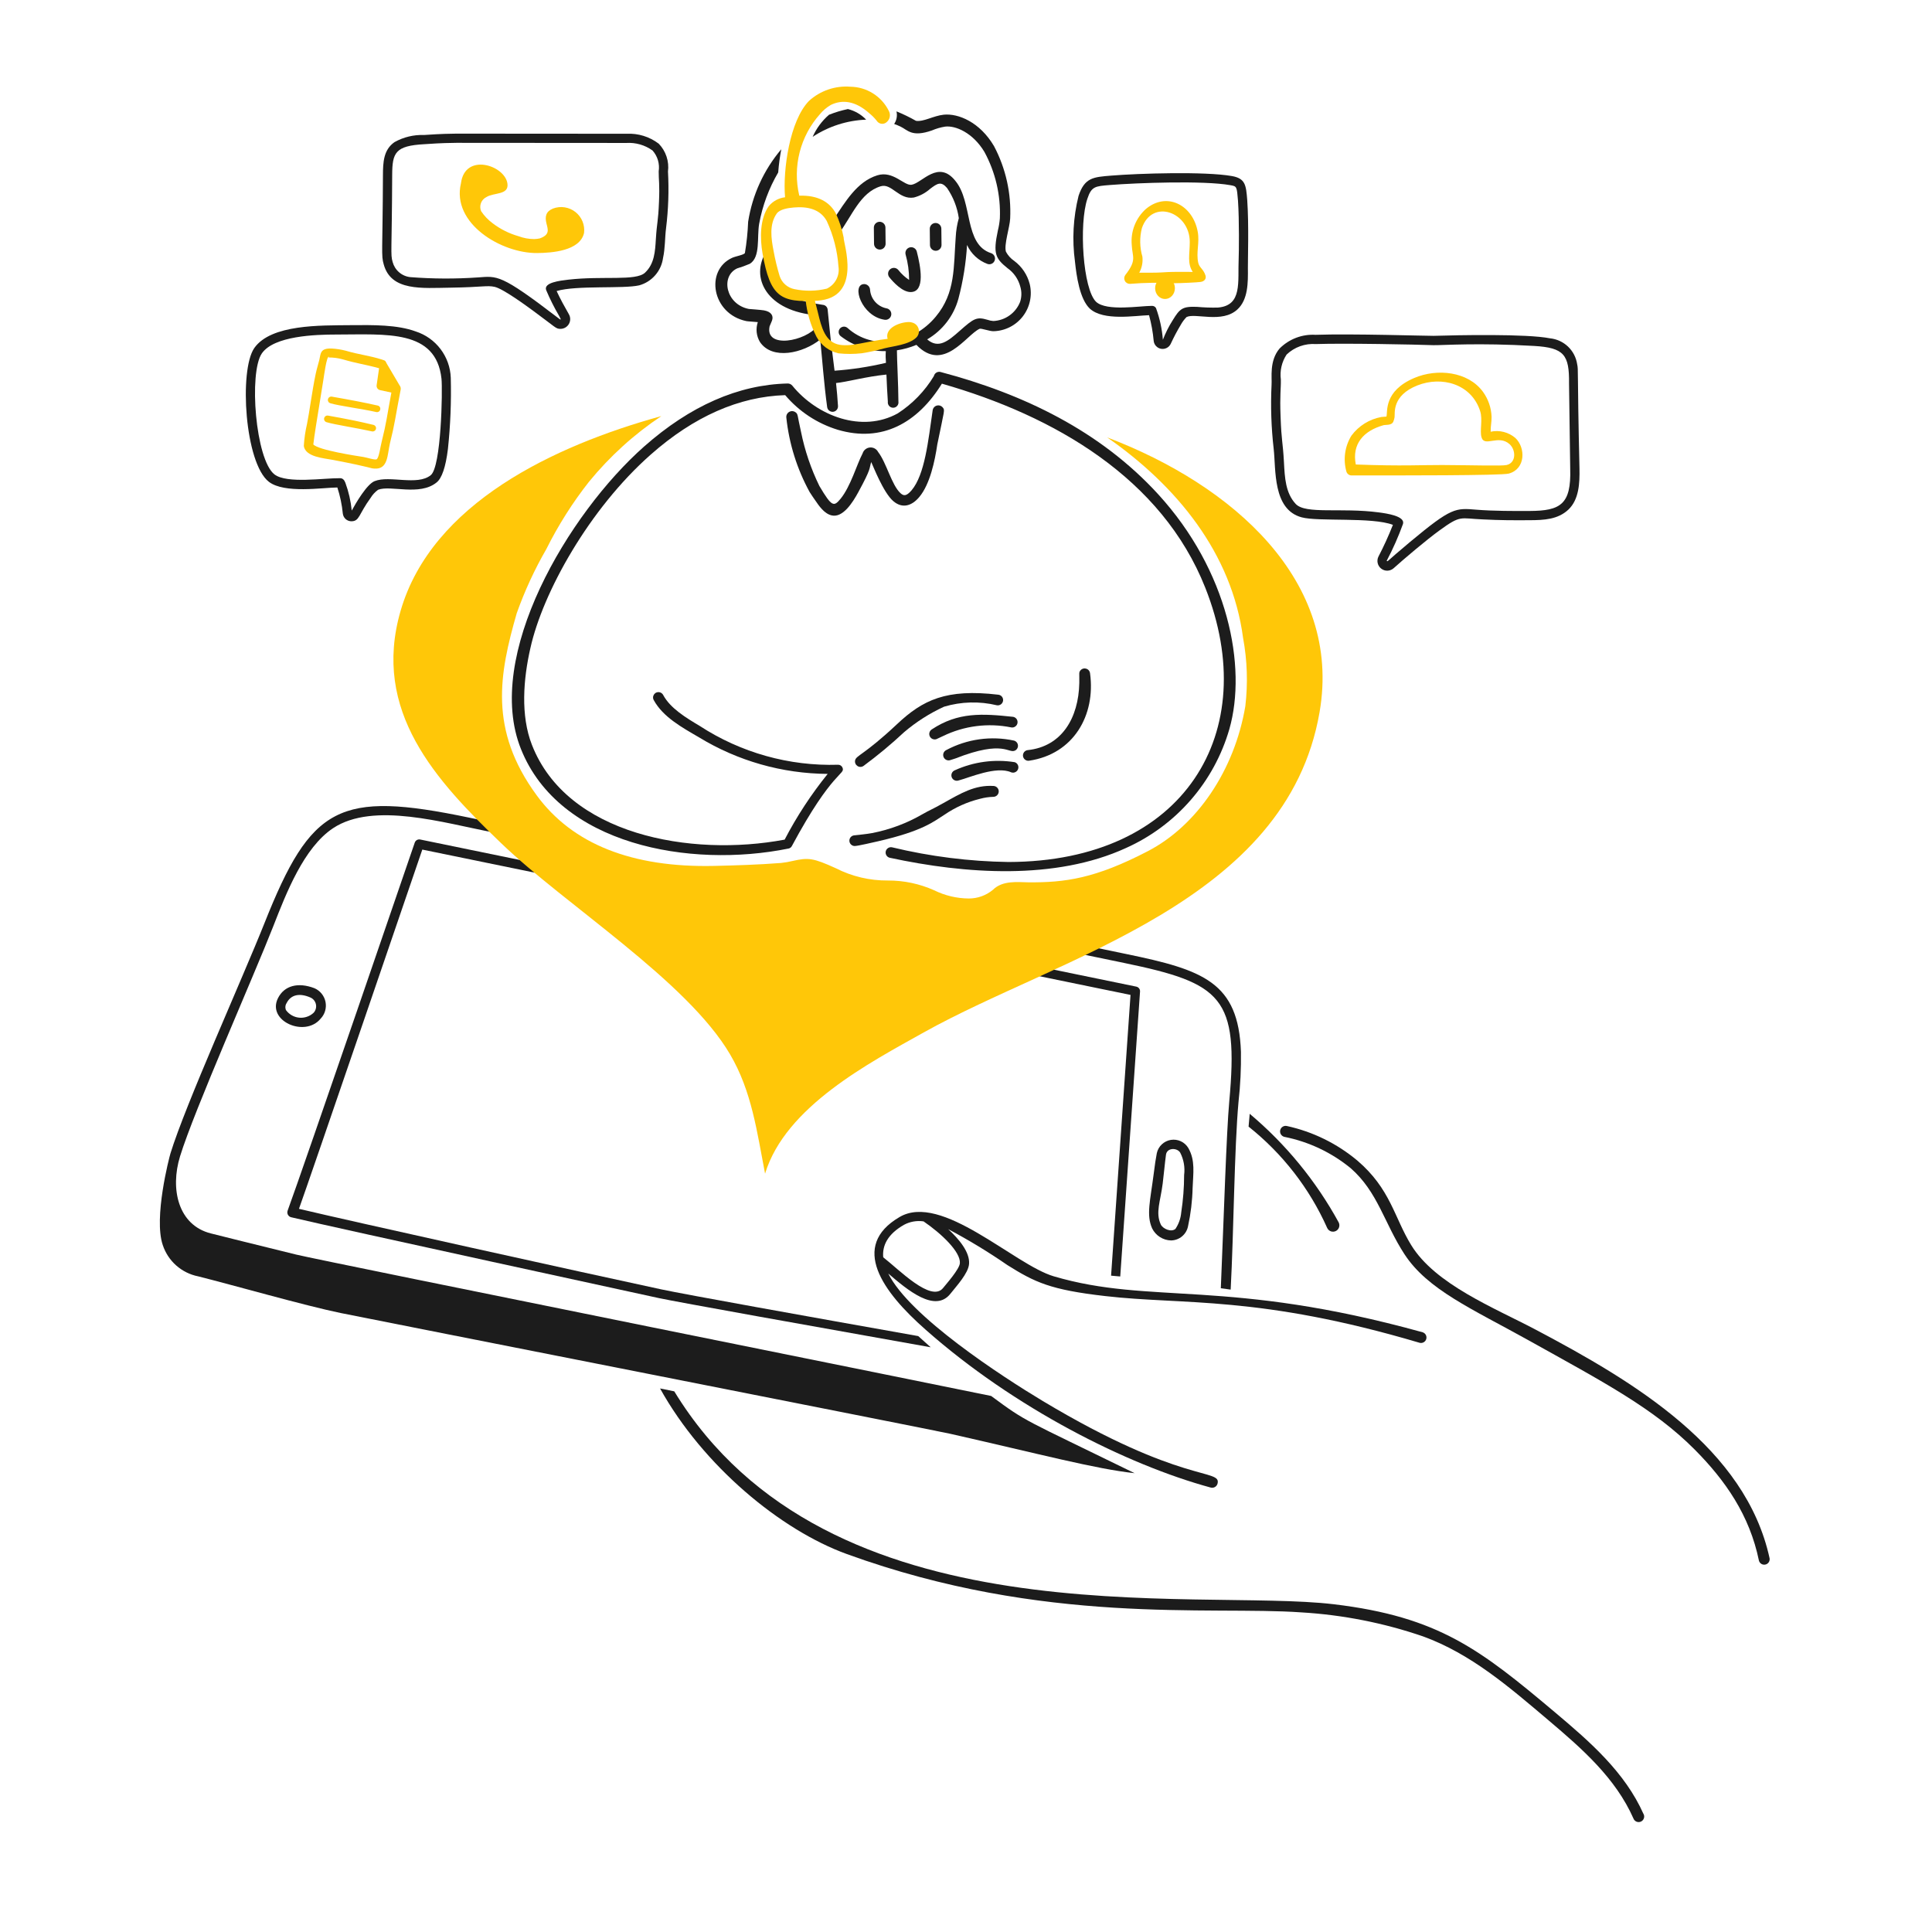 <svg width="160" height="160" viewBox="0 0 160 160" fill="none" xmlns="http://www.w3.org/2000/svg">
<path fill-rule="evenodd" clip-rule="evenodd" d="M106.358 94.148C108.376 94.548 110.263 95.439 111.855 96.742C114.113 98.719 114.631 101.286 116.308 103.862C118.231 106.816 121.912 108.394 126.59 110.999C132.779 114.449 136.955 116.632 140.352 120.051C142.882 122.599 144.89 125.474 145.666 129.24C145.695 129.353 145.766 129.451 145.866 129.513C145.965 129.574 146.084 129.595 146.198 129.57C146.313 129.546 146.414 129.478 146.479 129.381C146.544 129.284 146.569 129.165 146.55 129.05C144.563 119.939 135.388 114.448 127.141 110.097C123.733 108.298 118.866 106.369 116.868 103.113C115.461 100.825 115.164 98.463 112.404 96.109C110.72 94.701 108.721 93.72 106.577 93.252C106.518 93.238 106.457 93.236 106.398 93.245C106.338 93.255 106.28 93.275 106.229 93.308C106.178 93.339 106.132 93.38 106.097 93.43C106.062 93.479 106.037 93.535 106.023 93.593C106.008 93.652 106.006 93.713 106.016 93.773C106.025 93.833 106.047 93.889 106.078 93.941C106.11 93.993 106.152 94.037 106.201 94.073C106.25 94.108 106.299 94.134 106.358 94.148Z" fill="#1C1C1C"/>
<path fill-rule="evenodd" clip-rule="evenodd" d="M136.11 150.232C134.569 146.768 131.688 144.258 128.8 141.827C122.619 136.625 119.15 133.894 110.458 132.857C98.947 131.486 68.591 136.106 55.839 115.224L54.662 114.986C58.231 121.403 64.656 126.716 70.133 128.701C86.519 134.652 100.162 132.987 107.777 133.531C111.208 133.734 114.596 134.403 117.848 135.518C121.835 136.967 125.012 139.734 128.249 142.474C131.044 144.84 133.797 147.259 135.273 150.596C135.294 150.655 135.328 150.709 135.371 150.754C135.415 150.8 135.467 150.836 135.525 150.861C135.583 150.885 135.645 150.898 135.708 150.897C135.771 150.896 135.833 150.883 135.89 150.858C135.948 150.832 135.999 150.795 136.042 150.749C136.084 150.703 136.117 150.649 136.138 150.589C136.159 150.53 136.167 150.467 136.163 150.404C136.158 150.341 136.141 150.28 136.112 150.225L136.11 150.232Z" fill="#1C1C1C"/>
<path d="M110.863 101.231C108.986 97.803 106.488 94.754 103.496 92.241C103.462 92.592 103.431 92.946 103.402 93.303C106.214 95.536 108.447 98.414 109.912 101.693C109.941 101.757 109.983 101.815 110.035 101.862C110.086 101.91 110.147 101.947 110.213 101.972C110.279 101.996 110.35 102.006 110.42 102.002C110.491 101.999 110.56 101.981 110.624 101.95C110.687 101.92 110.744 101.877 110.79 101.824C110.837 101.771 110.872 101.709 110.894 101.642C110.917 101.575 110.926 101.504 110.92 101.434C110.915 101.364 110.895 101.294 110.863 101.231Z" fill="#1C1C1C"/>
<path d="M117.818 110.334C101.642 105.852 95.331 108.077 87.262 105.697C83.995 104.735 77.969 98.728 74.488 100.795C70.377 103.207 73.069 106.967 76.667 110.128C83.988 116.604 93.314 121.303 100.268 123.194C100.326 123.209 100.388 123.213 100.447 123.205C100.507 123.197 100.565 123.177 100.618 123.147C100.67 123.116 100.716 123.076 100.752 123.028C100.789 122.98 100.816 122.925 100.831 122.867C101.165 121.604 97.918 122.954 86.361 116.028C82.957 113.983 75.315 109.009 73.563 105.468C75.124 106.806 77.442 108.775 78.721 107.128C79.195 106.523 80.199 105.451 80.254 104.67C80.327 103.704 79.431 102.625 78.525 101.792C80.217 102.689 81.854 103.683 83.431 104.771C85.71 106.2 86.996 106.818 91.541 107.336C98.01 108.086 104.237 107.254 117.568 111.205C117.682 111.234 117.803 111.218 117.906 111.159C118.009 111.1 118.084 111.004 118.117 110.891C118.149 110.777 118.136 110.655 118.08 110.551C118.024 110.448 117.931 110.37 117.818 110.334ZM79.493 104.61C79.455 105.116 78.367 106.331 78.113 106.654C77.129 107.919 74.421 105.108 73.144 104.124C73.056 103.148 73.513 102.208 74.859 101.436C75.356 101.168 75.925 101.068 76.484 101.149C77.999 102.184 79.563 103.69 79.493 104.61Z" fill="#1C1C1C"/>
<path d="M98.409 95.069C98.262 94.826 98.046 94.632 97.788 94.513C97.529 94.395 97.242 94.356 96.961 94.402C96.681 94.448 96.421 94.577 96.214 94.773C96.007 94.967 95.864 95.22 95.803 95.498C95.696 96.066 95.66 96.322 95.547 97.196C95.257 99.455 94.92 100.607 95.412 101.724C95.557 102.019 95.78 102.269 96.057 102.446C96.334 102.623 96.654 102.721 96.983 102.728C97.317 102.723 97.64 102.602 97.896 102.387C98.152 102.172 98.326 101.875 98.389 101.546C98.614 100.51 98.741 99.455 98.767 98.396C98.811 97.166 99.007 96.111 98.409 95.069ZM97.742 95.462C98.033 96.031 98.145 96.675 98.064 97.309C98.062 98.346 97.982 99.381 97.825 100.405C97.784 100.894 97.618 101.364 97.345 101.772C96.996 102.069 96.307 101.772 96.13 101.404C95.678 100.412 96.099 99.515 96.29 98.014C96.388 97.247 96.46 96.36 96.563 95.618C96.654 95.026 97.496 95.042 97.742 95.462Z" fill="#1C1C1C"/>
<path d="M26.043 81.84C24.677 81.318 23.544 81.628 23.025 82.655C22.067 84.548 25.248 85.951 26.551 84.364C26.726 84.182 26.855 83.96 26.925 83.716C26.996 83.474 27.007 83.217 26.957 82.969C26.907 82.721 26.797 82.489 26.638 82.292C26.479 82.096 26.275 81.94 26.043 81.84ZM25.978 83.868C25.818 84.019 25.628 84.134 25.42 84.204C25.212 84.275 24.991 84.301 24.773 84.279C24.555 84.257 24.343 84.189 24.154 84.078C23.964 83.967 23.8 83.818 23.673 83.638C23.637 83.539 23.625 83.431 23.64 83.326C23.654 83.221 23.694 83.121 23.755 83.034C24.112 82.366 24.828 82.215 25.738 82.623C25.848 82.677 25.944 82.756 26.018 82.853C26.092 82.951 26.143 83.064 26.166 83.184C26.19 83.305 26.185 83.429 26.152 83.547C26.119 83.666 26.06 83.777 25.978 83.868Z" fill="#1C1C1C"/>
<path fill-rule="evenodd" clip-rule="evenodd" d="M93.268 79.007L90.266 78.384C89.889 78.567 89.511 78.748 89.133 78.927L93.113 79.751C101.215 81.43 102.592 82.592 101.803 91.207C101.567 93.786 101.35 100.847 101.103 106.688L101.919 106.799C102.175 102.005 102.218 95.112 102.569 91.244C102.723 89.873 102.789 88.495 102.77 87.116C102.566 81.337 99.651 80.325 93.268 79.007Z" fill="#1C1C1C"/>
<path fill-rule="evenodd" clip-rule="evenodd" d="M24.538 103.901C22 103.284 17.464 102.147 17.464 102.147C14.757 101.467 14.076 98.477 14.91 95.765C16.077 91.963 21.043 80.772 22.625 76.725C23.698 73.98 25.155 70.199 27.585 68.586C30.94 66.366 36.773 68.166 40.822 68.931L41.445 69.059C41.092 68.72 40.741 68.377 40.391 68.031L38.88 67.718C28.044 65.455 25.773 66.721 21.903 76.448C20.087 81.014 15.356 91.481 14.116 95.522C14.012 95.86 12.713 100.852 13.478 103.105C13.693 103.759 14.077 104.344 14.592 104.8C15.107 105.256 15.735 105.567 16.409 105.701C19.169 106.391 25.25 108.129 28.216 108.739C31.313 109.369 77.014 118.365 78.692 118.739C86.146 120.425 90.718 121.652 93.965 122.003C84.541 117.392 85.12 117.847 82.081 115.608C81.208 115.408 26.891 104.47 24.538 103.901Z" fill="#1C1C1C"/>
<path d="M94.106 81.709L86.508 80.147C86.111 80.33 85.715 80.511 85.32 80.69L93.625 82.395L92.015 105.645L92.774 105.713L94.413 82.11C94.418 82.018 94.39 81.927 94.333 81.853C94.277 81.78 94.197 81.729 94.106 81.709Z" fill="#1C1C1C"/>
<path d="M54.763 106.78C48.285 105.39 29.065 101.138 24.759 100.11C25.545 97.952 34.633 71.36 34.974 70.359L45.364 72.492C44.927 72.134 44.501 71.781 44.086 71.433L34.796 69.524C34.702 69.506 34.606 69.521 34.523 69.569C34.441 69.616 34.379 69.692 34.348 69.782C34.337 69.814 25.099 96.789 23.82 100.261C23.8 100.317 23.792 100.375 23.796 100.433C23.8 100.492 23.817 100.549 23.844 100.6C23.872 100.652 23.91 100.697 23.956 100.733C24.003 100.769 24.056 100.794 24.113 100.808C27.936 101.723 54.608 107.512 54.608 107.512C56.151 107.84 67.358 109.848 77.076 111.576C76.723 111.265 76.378 110.955 76.045 110.649C66.903 109.027 56.762 107.207 54.763 106.78Z" fill="#1C1C1C"/>
<path fill-rule="evenodd" clip-rule="evenodd" d="M91.692 36.223C97.442 40.237 102.014 45.794 102.946 52.828C103.292 54.694 103.355 56.603 103.132 58.489C102.238 63.769 99.145 68.366 95.062 70.488C90.703 72.758 88.206 73.094 85.163 73.07C84.296 73.061 83.035 72.887 82.225 73.693C81.666 74.157 80.962 74.411 80.236 74.409C79.238 74.403 78.254 74.17 77.36 73.728C76.157 73.19 74.853 72.914 73.535 72.92C72.035 72.933 70.553 72.585 69.216 71.902C67.342 71.048 66.941 71.011 65.659 71.297C65.337 71.376 65.01 71.433 64.68 71.467C62.799 71.613 60.909 71.67 59.147 71.711C52.333 71.864 47.394 69.897 44.44 65.856C40.468 60.434 41.345 55.822 42.794 50.784C43.449 48.942 44.27 47.163 45.247 45.47C46.23 43.499 47.411 41.633 48.774 39.902C50.491 37.801 52.511 35.966 54.768 34.459C45.861 36.917 35.768 41.693 33.182 50.564C30.745 58.929 36.147 64.676 41.485 69.812C46.809 74.938 56.879 81.218 60.461 87.316C62.266 90.388 62.685 93.722 63.36 97.198C65.047 91.636 72.024 88.006 76.491 85.506C87.825 79.166 106.558 74.747 109.281 58.979C111.163 48.087 102.069 40.167 91.692 36.223Z" fill="#FFC708"/>
<path fill-rule="evenodd" clip-rule="evenodd" d="M114.82 34.499C114.683 34.507 114.452 34.522 114.406 34.532C113.41 34.712 112.521 35.265 111.919 36.078C111.647 36.519 111.47 37.011 111.399 37.524C111.328 38.037 111.363 38.559 111.504 39.057C111.532 39.148 111.588 39.227 111.664 39.284C111.739 39.34 111.831 39.372 111.926 39.374C115.866 39.374 124.333 39.388 124.948 39.221C126.359 38.837 126.35 37.067 125.494 36.269C125.216 36.032 124.887 35.861 124.532 35.772C124.178 35.682 123.808 35.675 123.45 35.752C123.45 35.204 123.531 34.992 123.526 34.515C123.499 33.771 123.251 33.052 122.814 32.449C121.583 30.762 119.024 30.49 117.119 31.304C114.576 32.39 114.934 34.099 114.82 34.499ZM112.282 38.468C111.946 36.781 112.916 35.674 114.582 35.212C114.749 35.166 115.246 35.245 115.384 34.929C115.436 34.808 115.472 34.682 115.492 34.552C115.541 34.234 115.24 32.77 117.377 31.921C119.393 31.12 121.85 31.788 122.578 34.039C122.808 34.747 122.533 35.65 122.691 36.208C122.933 37.069 124.094 35.95 125.019 36.786C125.532 37.246 125.599 38.315 124.769 38.511C124.373 38.603 122.014 38.523 119.434 38.511C117.683 38.504 116.176 38.614 112.282 38.468Z" fill="#FFC708"/>
<path d="M130.805 38.802C130.611 30.393 130.728 30.712 130.612 30.15C130.526 29.595 130.259 29.085 129.852 28.699C129.445 28.314 128.921 28.074 128.363 28.018C126.435 27.635 120.743 27.751 118.717 27.813C118.247 27.823 111.933 27.622 108.947 27.728C108.397 27.695 107.847 27.78 107.333 27.977C106.818 28.174 106.351 28.478 105.964 28.869C105.103 29.889 105.351 31.277 105.305 31.876C105.22 33.641 105.279 35.41 105.48 37.166C105.676 38.865 105.38 42.199 107.801 42.844C109.166 43.215 113.644 42.804 115.355 43.466C115.002 44.362 114.602 45.24 114.157 46.095C114.074 46.263 114.052 46.454 114.094 46.636C114.136 46.819 114.241 46.981 114.39 47.095C114.538 47.209 114.722 47.267 114.909 47.261C115.096 47.254 115.275 47.182 115.415 47.058C116.276 46.282 118.152 44.695 119.201 43.935C121.005 42.621 120.895 42.938 122.805 43.015C124.195 43.086 125.323 43.092 126.702 43.081C127.865 43.074 129.014 43.023 129.884 42.207C130.768 41.37 130.829 40.011 130.805 38.802ZM126.7 42.316C125.451 42.324 123.633 42.322 122.281 42.212C120.533 42.066 120.219 42.011 116.795 44.864C114.662 46.642 114.963 46.52 114.839 46.444C115.36 45.458 115.811 44.437 116.19 43.388C116.382 42.742 114.847 42.52 114.179 42.434C111.054 42.018 108.132 42.615 107.303 41.732C106.46 40.824 106.399 39.557 106.333 38.301C106.236 36.528 106.123 36.567 106.052 34.503C105.979 32.681 106.09 32.222 106.074 31.428C105.98 30.705 106.15 29.972 106.551 29.363C106.871 29.057 107.253 28.822 107.67 28.672C108.087 28.523 108.531 28.462 108.973 28.494C111.293 28.412 117.278 28.531 118.718 28.586C119.554 28.596 122.42 28.379 127.058 28.65C129.541 28.797 129.965 29.388 129.941 31.747C129.941 31.9 130.038 38.821 130.038 38.821C130.132 41.787 129.21 42.301 126.7 42.316Z" fill="#1C1C1C"/>
<path fill-rule="evenodd" clip-rule="evenodd" d="M38.173 15.188C37.378 18.516 41.537 20.988 44.488 20.956C45.678 20.943 48.019 20.795 48.368 19.297C48.409 18.97 48.365 18.638 48.24 18.334C48.115 18.029 47.914 17.762 47.655 17.558C47.397 17.354 47.09 17.221 46.765 17.17C46.44 17.12 46.107 17.154 45.799 17.27C45.211 17.509 45.109 17.926 45.258 18.515C45.387 19.029 45.545 19.435 44.712 19.741C44.558 19.776 44.401 19.796 44.243 19.799C43.798 19.798 43.356 19.718 42.94 19.561C42.167 19.341 41.442 18.979 40.802 18.492C40.428 18.216 40.104 17.877 39.845 17.49C39.753 17.274 39.749 17.031 39.833 16.811C39.916 16.592 40.082 16.414 40.294 16.314C40.907 15.93 42.179 16.171 42.02 15.179C41.777 13.667 38.493 12.628 38.173 15.188Z" fill="#FFC708"/>
<path d="M55.319 14.204C55.373 13.787 55.332 13.363 55.199 12.963C55.066 12.564 54.845 12.2 54.552 11.898C53.791 11.32 52.85 11.03 51.896 11.077C51.813 11.077 37.875 11.067 37.789 11.067C36.239 11.086 35.755 11.148 35.114 11.18C34.263 11.149 33.42 11.352 32.676 11.767C31.756 12.401 31.719 13.453 31.714 14.495C31.687 20.947 31.553 21.116 31.78 21.901C32.394 24.129 34.944 23.855 37.327 23.823C39.998 23.783 40.323 23.616 40.967 23.757C41.672 23.915 43.591 25.326 44.171 25.751C46.064 27.138 46.016 27.235 46.417 27.235C46.559 27.234 46.697 27.197 46.819 27.126C46.941 27.055 47.042 26.953 47.113 26.831C47.183 26.709 47.221 26.57 47.221 26.429C47.221 26.288 47.184 26.149 47.114 26.027C46.774 25.431 46.405 24.773 46.098 24.102C47.771 23.61 51.618 23.936 52.94 23.63C53.453 23.486 53.913 23.196 54.262 22.794C54.612 22.393 54.837 21.898 54.909 21.37C55.091 20.545 55.058 19.693 55.16 18.901C55.352 17.343 55.405 15.771 55.319 14.204ZM54.575 16.713C54.51 18.389 54.404 18.365 54.316 19.803C54.253 20.823 54.198 21.848 53.42 22.58C52.658 23.296 49.943 22.829 47.057 23.162C46.394 23.239 45.001 23.398 45.231 24.024C45.539 24.754 45.894 25.464 46.295 26.148C46.543 26.586 46.435 26.497 46.18 26.301C41.436 22.667 41.197 22.86 39.563 22.976C37.705 23.104 35.84 23.096 33.983 22.951C33.639 22.915 33.315 22.776 33.053 22.551C32.791 22.326 32.604 22.027 32.515 21.693C32.327 21.04 32.452 20.918 32.479 14.487C32.486 12.647 32.73 12.069 35.154 11.941C35.817 11.906 36.269 11.847 37.798 11.829C37.883 11.829 51.789 11.836 51.874 11.839C52.646 11.791 53.411 12.011 54.04 12.463C54.247 12.695 54.4 12.97 54.488 13.268C54.576 13.566 54.597 13.88 54.55 14.188C54.545 14.887 54.64 15.273 54.575 16.713Z" fill="#1C1C1C"/>
<path d="M37.331 31.28C37.299 30.422 37.003 29.595 36.485 28.91C35.967 28.225 35.251 27.716 34.434 27.451C32.901 26.887 30.908 26.91 28.982 26.929C26.568 26.956 22.444 26.844 21.058 28.825C19.79 30.654 20.272 38.365 22.27 39.903C23.558 40.89 26.711 40.38 27.938 40.371C28.168 41.077 28.32 41.806 28.392 42.544C28.415 42.716 28.498 42.874 28.628 42.99C28.758 43.105 28.926 43.169 29.099 43.17C29.782 43.17 29.699 42.589 30.696 41.228C30.854 40.968 31.063 40.741 31.309 40.562C32.332 40.154 34.742 41.098 36.149 39.96C36.593 39.615 36.911 38.68 37.095 37.183C37.303 35.223 37.381 33.251 37.331 31.28ZM35.669 39.355C34.558 40.252 32.272 39.349 31.024 39.845C30.379 40.098 29.461 41.675 29.13 42.284C29.052 41.496 28.874 40.721 28.601 39.977C28.517 39.762 28.396 39.604 28.165 39.602C26.851 39.583 23.758 40.075 22.733 39.291C21.153 38.074 20.591 30.846 21.688 29.262C22.701 27.813 26.103 27.705 27.874 27.704C31.984 27.704 36.113 27.261 36.562 31.36C36.66 32.293 36.547 38.676 35.669 39.355Z" fill="#1C1C1C"/>
<path d="M33.091 31.913L32.026 30.109C31.899 29.879 31.971 29.886 31.616 29.772C30.567 29.439 29.746 29.373 28.631 29.044C28.252 28.946 27.864 28.885 27.472 28.863C26.513 28.827 26.567 29.262 26.442 29.813C26.372 30.12 26.241 30.503 26.148 30.944C25.852 32.336 25.612 34.219 25.426 35.109C25.285 35.71 25.196 36.321 25.16 36.937C25.302 37.856 26.841 37.945 27.571 38.087C30.963 38.737 30.571 38.776 31.011 38.807C32.145 38.884 32.075 37.669 32.288 36.737C32.72 35.005 32.719 34.649 33.174 32.308C33.192 32.24 33.194 32.169 33.18 32.101C33.166 32.032 33.135 31.968 33.091 31.913ZM31.612 36.571C31.493 37.016 31.396 37.874 31.201 38.028C31.077 38.127 30.379 37.887 30.104 37.846C29.491 37.752 26.362 37.273 25.948 36.807C26.053 35.94 26.131 35.469 26.785 31.426C26.831 31.14 27.056 29.432 27.241 29.552C27.272 29.573 27.218 29.593 27.181 29.605C27.599 29.599 28.015 29.654 28.416 29.769C29.529 30.098 30.337 30.2 31.394 30.497L31.192 31.9C31.178 31.991 31.199 32.083 31.25 32.158C31.302 32.234 31.381 32.287 31.47 32.307L32.412 32.511C32.006 34.689 32.026 34.892 31.612 36.571Z" fill="#FFC708"/>
<path fill-rule="evenodd" clip-rule="evenodd" d="M27.36 33.397C28.094 33.614 29.934 33.848 31.177 34.128C31.246 34.139 31.317 34.124 31.375 34.085C31.433 34.047 31.474 33.987 31.49 33.92C31.506 33.852 31.497 33.78 31.462 33.72C31.428 33.659 31.372 33.613 31.306 33.592C30.079 33.316 29.099 33.132 27.463 32.844C27.393 32.837 27.323 32.856 27.266 32.899C27.209 32.941 27.17 33.003 27.157 33.073C27.144 33.143 27.158 33.215 27.195 33.275C27.233 33.335 27.292 33.378 27.36 33.397Z" fill="#FFC708"/>
<path fill-rule="evenodd" clip-rule="evenodd" d="M27.032 34.962C27.765 35.179 29.559 35.444 30.821 35.729C30.89 35.74 30.961 35.724 31.019 35.686C31.077 35.647 31.118 35.588 31.134 35.52C31.151 35.452 31.141 35.381 31.107 35.32C31.072 35.259 31.017 35.214 30.95 35.192C29.792 34.917 29.181 34.782 27.135 34.412C27.067 34.407 26.999 34.428 26.945 34.471C26.89 34.513 26.853 34.574 26.841 34.642C26.828 34.709 26.841 34.779 26.876 34.838C26.911 34.897 26.967 34.941 27.032 34.962Z" fill="#FFC708"/>
<path fill-rule="evenodd" clip-rule="evenodd" d="M93.194 22.774C93.142 22.844 93.112 22.926 93.105 23.012C93.098 23.098 93.116 23.185 93.156 23.261C93.195 23.338 93.257 23.401 93.331 23.445C93.406 23.489 93.491 23.511 93.577 23.508C94.803 23.408 96.035 23.39 97.263 23.454C97.809 23.454 99.152 23.388 99.418 23.351C99.78 23.302 99.911 23.053 99.834 22.814C99.662 22.277 99.325 22.168 99.235 21.766C99.042 20.901 99.358 20.114 99.192 19.198C98.791 16.974 96.627 15.851 94.893 17.31C94.481 17.681 94.161 18.142 93.959 18.658C93.756 19.174 93.676 19.729 93.726 20.281C93.769 21.293 94.176 21.521 93.194 22.774ZM98.777 22.519C95.607 22.488 97.223 22.601 94.347 22.585C94.57 22.179 94.661 21.714 94.608 21.254C94.383 20.484 94.368 19.668 94.567 18.89C95.419 16.424 98.531 17.561 98.531 20.034C98.531 21.074 98.306 21.794 98.777 22.519Z" fill="#FFC708"/>
<path d="M102.025 14.581C99.809 14.186 94.288 14.357 92.007 14.545C90.557 14.665 89.827 14.699 89.323 16.215C88.878 17.998 88.777 19.849 89.025 21.669C89.148 22.832 89.409 24.763 90.26 25.566C91.403 26.593 93.976 26.138 95.16 26.103C95.349 26.798 95.478 27.509 95.543 28.226C95.559 28.389 95.629 28.542 95.74 28.661C95.852 28.78 96 28.86 96.161 28.887C96.322 28.914 96.488 28.887 96.632 28.811C96.776 28.734 96.892 28.613 96.96 28.464C97.204 27.933 97.477 27.415 97.778 26.914C97.909 26.673 98.073 26.452 98.265 26.256C98.991 25.896 101.208 26.801 102.476 25.627C103.366 24.813 103.359 23.395 103.345 22.2C103.337 21.503 103.434 18.631 103.291 16.573C103.192 15.343 103.146 14.781 102.025 14.581ZM102.582 21.392C102.495 23.354 102.907 25.302 100.858 25.472C100.278 25.485 99.697 25.465 99.119 25.412C97.909 25.364 97.699 25.578 97.126 26.509C96.798 27.023 96.523 27.569 96.305 28.137C96.235 27.241 96.043 26.358 95.735 25.514C95.698 25.452 95.645 25.401 95.58 25.369C95.515 25.337 95.443 25.324 95.371 25.332C94.401 25.332 91.666 25.797 90.782 25.003C89.675 23.957 89.346 18.545 90.052 16.459C90.389 15.444 90.68 15.421 91.902 15.323C94.191 15.14 99.689 14.94 101.892 15.335C102.429 15.431 102.429 15.431 102.526 16.629C102.637 18.231 102.601 21.015 102.582 21.392Z" fill="#1C1C1C"/>
<path d="M96.482 24.762C96.934 24.762 97.301 24.361 97.301 23.866C97.301 23.372 96.934 22.971 96.482 22.971C96.029 22.971 95.662 23.372 95.662 23.866C95.662 24.361 96.029 24.762 96.482 24.762Z" fill="#FFC708"/>
<path d="M82.672 57.532C78.352 57.021 76.416 57.971 74.293 59.967C71.547 62.547 70.882 62.553 70.812 62.991C70.798 63.079 70.811 63.169 70.848 63.249C70.885 63.33 70.945 63.397 71.02 63.444C71.096 63.491 71.183 63.514 71.272 63.511C71.36 63.508 71.446 63.479 71.518 63.427C72.692 62.56 73.814 61.626 74.881 60.63C75.88 59.78 76.992 59.071 78.184 58.525C79.607 58.101 81.117 58.061 82.56 58.409C82.619 58.418 82.679 58.416 82.736 58.402C82.794 58.388 82.848 58.362 82.896 58.327C82.943 58.291 82.983 58.247 83.014 58.195C83.043 58.144 83.063 58.087 83.07 58.028C83.077 57.969 83.073 57.909 83.057 57.852C83.041 57.795 83.014 57.742 82.976 57.695C82.939 57.649 82.893 57.611 82.84 57.583C82.788 57.554 82.731 57.537 82.672 57.532Z" fill="#1C1C1C"/>
<path d="M83.894 59.364C81.337 59.09 79.342 58.967 77.171 60.403C77.069 60.465 76.996 60.566 76.969 60.682C76.942 60.799 76.962 60.921 77.024 61.023C77.087 61.124 77.188 61.197 77.304 61.224C77.42 61.252 77.543 61.232 77.644 61.169C77.785 61.096 77.943 61.037 78.095 60.959C79.849 60.104 81.835 59.852 83.746 60.241C83.803 60.252 83.861 60.251 83.918 60.239C83.975 60.227 84.028 60.203 84.075 60.169C84.149 60.12 84.206 60.049 84.239 59.966C84.272 59.883 84.279 59.792 84.259 59.705C84.24 59.618 84.195 59.539 84.13 59.479C84.065 59.418 83.983 59.378 83.894 59.364Z" fill="#1C1C1C"/>
<path d="M83.976 61.333C82.075 60.922 80.09 61.199 78.373 62.114C78.32 62.138 78.271 62.173 78.231 62.216C78.19 62.259 78.159 62.31 78.138 62.365C78.117 62.42 78.108 62.479 78.11 62.538C78.112 62.597 78.125 62.655 78.149 62.709C78.174 62.763 78.209 62.811 78.252 62.851C78.295 62.892 78.345 62.923 78.401 62.944C78.456 62.965 78.515 62.974 78.574 62.972C78.633 62.971 78.691 62.957 78.744 62.932C78.865 62.89 78.997 62.861 79.136 62.807C83.18 61.221 83.52 62.463 84.08 62.148C84.156 62.105 84.218 62.04 84.257 61.961C84.297 61.882 84.313 61.793 84.301 61.706C84.29 61.619 84.254 61.537 84.195 61.47C84.138 61.404 84.061 61.356 83.976 61.333Z" fill="#1C1C1C"/>
<path d="M84.037 63.121C82.356 62.853 80.633 63.084 79.082 63.788C79.027 63.808 78.976 63.839 78.933 63.88C78.889 63.92 78.855 63.968 78.83 64.022C78.805 64.076 78.792 64.134 78.789 64.193C78.787 64.252 78.797 64.311 78.817 64.366C78.838 64.421 78.869 64.472 78.909 64.516C78.95 64.559 78.998 64.594 79.052 64.618C79.105 64.643 79.163 64.657 79.222 64.659C79.281 64.661 79.34 64.651 79.396 64.631C80.273 64.406 82.517 63.404 83.75 63.964C83.805 63.983 83.864 63.99 83.922 63.987C83.98 63.983 84.037 63.968 84.09 63.942C84.142 63.916 84.19 63.88 84.228 63.836C84.266 63.792 84.296 63.741 84.315 63.686C84.334 63.631 84.341 63.572 84.338 63.514C84.335 63.455 84.319 63.398 84.293 63.346C84.267 63.293 84.232 63.246 84.187 63.208C84.144 63.169 84.092 63.14 84.037 63.121Z" fill="#1C1C1C"/>
<path d="M82.287 65.09C80.733 64.992 79.563 65.704 78.138 66.502C77.117 67.073 77.065 67.047 76.408 67.422C75.112 68.175 73.698 68.706 72.226 68.992C71.724 69.083 71.188 69.128 70.721 69.182C70.611 69.198 70.511 69.255 70.44 69.342C70.37 69.429 70.335 69.539 70.343 69.65C70.35 69.761 70.4 69.866 70.481 69.942C70.562 70.019 70.669 70.062 70.781 70.064C71.039 70.064 72.424 69.736 72.679 69.68C76.456 68.818 77.34 68.02 78.212 67.475C79.109 66.859 80.111 66.41 81.168 66.152C81.526 66.054 81.894 66 82.265 65.99C82.382 65.989 82.493 65.943 82.577 65.861C82.66 65.779 82.708 65.668 82.711 65.551C82.714 65.434 82.671 65.321 82.592 65.235C82.513 65.149 82.404 65.097 82.287 65.09Z" fill="#1C1C1C"/>
<path d="M95.911 40.928C91.11 35.684 84.771 32.628 77.899 30.808C77.783 30.776 77.659 30.793 77.555 30.852C77.452 30.912 77.376 31.011 77.344 31.127L77.341 31.143C76.592 32.388 75.568 33.446 74.347 34.235C71.397 35.871 67.671 34.465 65.614 31.935C65.568 31.879 65.509 31.834 65.443 31.804C65.376 31.773 65.304 31.758 65.231 31.76C61.154 31.852 57.153 33.61 53.331 36.989C47.069 42.535 40.041 54.324 43.148 62.042C46.324 69.97 57.115 71.932 65.305 70.272C65.36 70.261 65.413 70.239 65.459 70.205C65.505 70.172 65.543 70.129 65.571 70.08C68.976 63.736 70.038 64.171 69.767 63.563C69.738 63.496 69.689 63.438 69.628 63.397C69.567 63.356 69.495 63.334 69.421 63.333C65.358 63.46 61.354 62.338 57.949 60.119C56.849 59.462 55.516 58.672 54.918 57.55C54.876 57.473 54.812 57.41 54.734 57.37C54.656 57.329 54.568 57.312 54.48 57.322C54.393 57.331 54.31 57.366 54.243 57.422C54.175 57.479 54.126 57.554 54.101 57.638C54.085 57.693 54.079 57.751 54.085 57.808C54.091 57.865 54.108 57.92 54.136 57.971C54.903 59.383 56.487 60.245 57.877 61.056C61.092 63.018 64.78 64.067 68.546 64.091C67.179 65.782 65.985 67.605 64.981 69.534C57.201 70.999 46.956 69.143 44.05 61.681C43.099 59.252 43.34 56.229 43.925 53.673C44.945 49.073 48.785 42.148 53.904 37.636C57.465 34.492 61.206 32.842 65.025 32.724C66.17 34.076 67.68 35.071 69.374 35.59C73.046 36.676 75.986 35.028 78.004 31.774C87.339 34.443 96.224 39.611 99.816 48.674C104.556 60.602 98.113 71.357 83.518 71.387C80.272 71.34 77.04 70.933 73.883 70.172C73.768 70.146 73.648 70.167 73.549 70.23C73.449 70.293 73.379 70.393 73.353 70.507C73.328 70.622 73.349 70.742 73.412 70.842C73.474 70.941 73.574 71.011 73.689 71.037C79.934 72.384 87.392 72.915 93.248 70.229C95.304 69.308 97.136 67.95 98.614 66.25C100.093 64.549 101.183 62.547 101.81 60.383C103.287 55.194 101.714 47.267 95.911 40.928Z" fill="#1C1C1C"/>
<path d="M90.273 55.76C90.263 55.671 90.228 55.588 90.171 55.519C90.115 55.451 90.039 55.401 89.954 55.375C89.868 55.35 89.778 55.35 89.693 55.376C89.608 55.402 89.533 55.452 89.476 55.521C89.328 55.703 89.399 55.751 89.383 56.559C89.325 59.451 87.939 61.823 85.112 62.121C85.053 62.127 84.996 62.145 84.944 62.174C84.893 62.203 84.848 62.242 84.811 62.288C84.775 62.335 84.748 62.388 84.733 62.445C84.716 62.503 84.713 62.562 84.721 62.621C84.729 62.68 84.749 62.736 84.779 62.787C84.809 62.838 84.849 62.882 84.897 62.917C84.944 62.953 84.999 62.978 85.056 62.992C85.114 63.006 85.174 63.008 85.232 62.998C88.893 62.454 90.749 59.247 90.273 55.76Z" fill="#1C1C1C"/>
<path d="M70.221 9.032C69.685 9.143 69.161 9.301 68.653 9.505C68.074 10.007 67.612 10.63 67.301 11.331C68.62 10.461 70.152 9.969 71.731 9.909C71.32 9.48 70.797 9.177 70.221 9.032Z" fill="#1C1C1C"/>
<path d="M85.278 23.526C85.083 22.76 84.632 22.084 83.998 21.61C83.709 21.416 83.472 21.154 83.308 20.847C83.13 20.276 83.622 18.831 83.657 18.108C83.758 16.021 83.297 13.946 82.319 12.099C81.15 10.114 79.365 9.378 78.159 9.498C77.289 9.59 76.504 10.1 75.859 10.007C75.338 9.711 74.798 9.449 74.242 9.224C74.283 9.401 74.288 9.585 74.255 9.765C74.222 9.944 74.153 10.115 74.051 10.266C74.229 10.33 74.403 10.401 74.574 10.482C75.175 10.767 75.504 11.388 77.177 10.803C77.526 10.653 77.892 10.547 78.268 10.486C79.125 10.38 80.561 10.983 81.522 12.575C82.438 14.261 82.881 16.163 82.805 18.08C82.778 18.422 82.722 18.76 82.639 19.092C82.227 21.023 82.447 21.406 83.43 22.203C83.956 22.571 84.333 23.115 84.496 23.736C84.621 24.152 84.615 24.596 84.478 25.009C84.3 25.456 83.997 25.843 83.605 26.122C83.213 26.402 82.749 26.562 82.267 26.585C82.101 26.574 81.936 26.54 81.779 26.484C80.874 26.218 80.653 26.362 79.46 27.416C78.519 28.248 77.719 28.914 76.784 28.106C78.057 27.365 78.987 26.153 79.374 24.733C79.758 23.278 79.997 21.788 80.086 20.286C80.25 20.647 80.484 20.972 80.775 21.241C81.065 21.511 81.406 21.721 81.778 21.858C81.837 21.879 81.899 21.888 81.961 21.884C82.023 21.88 82.084 21.864 82.14 21.836C82.223 21.795 82.293 21.73 82.339 21.649C82.385 21.568 82.406 21.476 82.401 21.383C82.394 21.29 82.361 21.202 82.305 21.128C82.249 21.054 82.172 20.998 82.084 20.967C79.819 20.246 80.577 16.745 79.121 14.98C77.709 13.203 76.372 15.15 75.5 15.3C74.873 15.408 73.974 14.107 72.655 14.519C70.951 15.048 69.998 16.742 69.041 18.149C69.219 18.537 69.359 18.942 69.458 19.357C70.558 17.897 71.227 15.946 72.935 15.427C73.833 15.144 74.447 16.561 75.68 16.358C76.181 16.229 76.644 15.982 77.03 15.639C77.636 15.179 77.932 14.993 78.425 15.562C78.94 16.31 79.275 17.167 79.405 18.066C79.262 18.576 79.176 19.101 79.149 19.63C78.963 22.105 79.149 24.244 77.496 26.224C75.604 28.507 72.303 29.077 70.183 27.155C70.139 27.118 70.088 27.089 70.032 27.071C69.977 27.053 69.919 27.047 69.861 27.052C69.803 27.056 69.746 27.072 69.695 27.099C69.643 27.125 69.597 27.162 69.559 27.206C69.522 27.25 69.493 27.302 69.475 27.357C69.458 27.412 69.451 27.471 69.456 27.529C69.46 27.587 69.477 27.643 69.503 27.695C69.53 27.746 69.566 27.792 69.61 27.83C70.683 28.659 72.004 29.1 73.359 29.08C73.338 29.403 73.343 29.727 73.372 30.049C71.973 30.38 70.549 30.598 69.114 30.7C68.752 27.834 68.83 28.515 68.542 25.64C68.533 25.537 68.487 25.44 68.412 25.367C68.338 25.295 68.24 25.251 68.136 25.244C66.285 24.979 63.9 24.359 63.771 22.495C63.764 22.38 63.77 22.264 63.788 22.15C63.679 21.701 63.571 21.23 63.492 20.793C62.049 22.959 63.497 25.81 67.709 26.113C67.732 26.309 67.763 26.573 67.797 26.895C67.761 26.922 67.73 26.954 67.702 26.99C66.757 28.269 63.332 28.921 63.735 27.025C63.735 27.025 63.896 26.657 63.933 26.553C64.075 26.169 63.89 25.812 63.259 25.702C62.992 25.656 62.033 25.59 62.014 25.586C60.111 25.21 59.651 22.886 61.043 22.229C61.402 22.121 61.755 21.993 62.1 21.845C62.996 21.289 62.674 19.665 62.871 18.527C63.144 17.03 63.678 15.592 64.448 14.279C64.496 13.636 64.58 12.996 64.701 12.362C63.252 14.073 62.303 16.15 61.958 18.365C61.923 19.231 61.834 20.094 61.691 20.948C61.644 21.102 60.936 21.215 60.633 21.352C58.36 22.393 58.955 26.006 61.816 26.594C61.938 26.619 62.436 26.644 62.758 26.677C62.667 26.949 62.635 27.237 62.666 27.522C62.698 27.807 62.79 28.081 62.938 28.327C63.962 29.84 66.499 29.256 67.927 28.117C68.086 29.661 68.233 31.749 68.502 33.717C68.519 33.832 68.579 33.937 68.671 34.008C68.763 34.08 68.879 34.114 68.995 34.102C69.11 34.09 69.217 34.034 69.292 33.945C69.368 33.856 69.406 33.742 69.399 33.626C69.357 32.979 69.308 32.366 69.237 31.721C70.128 31.637 71.728 31.185 73.41 31.02C73.446 31.915 73.477 32.504 73.528 33.265C73.519 33.328 73.524 33.392 73.543 33.453C73.561 33.514 73.592 33.57 73.635 33.618C73.677 33.666 73.728 33.704 73.787 33.73C73.845 33.755 73.908 33.769 73.972 33.768C74.035 33.767 74.098 33.752 74.156 33.725C74.213 33.698 74.264 33.658 74.305 33.61C74.346 33.561 74.376 33.504 74.393 33.443C74.41 33.381 74.413 33.317 74.403 33.254C74.395 31.833 74.282 29.858 74.279 29.011C74.834 28.928 75.376 28.777 75.893 28.561C78.148 30.902 80.008 27.745 81.121 27.232C81.258 27.166 81.964 27.446 82.292 27.429C82.763 27.416 83.224 27.297 83.643 27.083C84.063 26.869 84.428 26.563 84.715 26.189C85.001 25.815 85.2 25.382 85.297 24.922C85.394 24.461 85.388 23.984 85.278 23.526Z" fill="#1C1C1C"/>
<path d="M78.083 33.756C78.026 33.682 77.949 33.627 77.861 33.597C77.773 33.567 77.678 33.563 77.588 33.587C77.498 33.61 77.417 33.66 77.355 33.729C77.293 33.799 77.252 33.885 77.239 33.977C76.871 36.512 76.593 39.304 75.49 40.609C75.03 41.145 74.81 41.053 74.57 40.839C73.838 40.162 73.41 38.314 72.723 37.432C72.659 37.309 72.56 37.208 72.438 37.141C72.316 37.075 72.177 37.046 72.039 37.059C71.901 37.072 71.77 37.126 71.662 37.214C71.555 37.302 71.476 37.42 71.436 37.553C70.956 38.456 70.45 40.282 69.61 41.309C69.059 41.968 68.899 42.009 67.859 40.249C67.162 38.825 66.651 37.317 66.337 35.763C66.017 34.365 66.106 34.307 65.884 34.144C65.808 34.087 65.717 34.054 65.623 34.049C65.528 34.044 65.434 34.066 65.352 34.115C65.27 34.163 65.205 34.235 65.164 34.32C65.123 34.406 65.109 34.502 65.122 34.596C65.352 36.751 66.006 38.84 67.046 40.741C67.237 41.048 67.358 41.209 67.482 41.392C67.832 41.909 68.262 42.538 68.872 42.683C69.807 42.904 70.624 41.601 71.077 40.767C72.19 38.726 71.965 38.844 72.15 38.263C72.286 38.533 73.147 40.793 73.979 41.502C74.713 42.13 75.498 41.92 76.135 41.156C77.018 40.103 77.423 38.166 77.623 36.808C78.224 33.874 78.258 33.984 78.083 33.756Z" fill="#1C1C1C"/>
<path fill-rule="evenodd" clip-rule="evenodd" d="M73.51 28.06C71.728 28.268 70.584 28.717 69.556 28.556C68.33 28.365 68.023 27.079 67.733 25.873C67.63 25.448 67.516 25.043 67.433 24.686C67.408 24.596 67.349 24.52 67.27 24.472C67.19 24.423 67.095 24.408 67.004 24.427C66.913 24.447 66.832 24.5 66.78 24.577C66.727 24.654 66.705 24.747 66.719 24.84C66.826 25.899 67.129 26.929 67.612 27.877C67.799 28.226 68.059 28.531 68.375 28.77C68.69 29.009 69.054 29.177 69.441 29.262C70.078 29.33 70.721 29.328 71.357 29.257C71.989 29.16 72.614 29.023 73.228 28.849C73.968 28.664 75.263 28.555 75.881 27.957C75.976 27.864 76.044 27.747 76.077 27.619C76.111 27.49 76.11 27.355 76.074 27.228C76.038 27.1 75.968 26.985 75.872 26.893C75.775 26.802 75.656 26.738 75.527 26.708C75.115 26.555 73.583 26.879 73.476 27.749C73.466 27.854 73.478 27.96 73.51 28.06Z" fill="#FFC708"/>
<path fill-rule="evenodd" clip-rule="evenodd" d="M66.195 16.207C67.785 16.151 68.725 16.764 69.215 17.664C69.516 18.302 69.736 18.977 69.868 19.671C69.826 20.093 71.478 24.684 67.659 24.903C64.656 25.074 63.787 24.601 63.153 21.003C62.929 19.734 62.919 18.108 63.672 17.063C64.01 16.658 64.491 16.398 65.015 16.337C64.819 14.069 65.407 9.974 67.003 8.351C67.463 7.933 68.005 7.614 68.593 7.413C69.182 7.212 69.805 7.133 70.425 7.182C71.087 7.19 71.734 7.381 72.294 7.732C72.855 8.084 73.308 8.583 73.604 9.175C73.689 9.327 73.719 9.504 73.687 9.675C73.656 9.846 73.565 10.001 73.431 10.112C73.372 10.166 73.302 10.206 73.225 10.23C73.149 10.254 73.068 10.26 72.989 10.249C72.91 10.238 72.834 10.209 72.767 10.165C72.7 10.121 72.644 10.063 72.602 9.995C72.42 9.767 72.214 9.56 71.988 9.377C70.82 8.335 69.738 8.238 68.811 8.687C68.466 8.887 68.159 9.147 67.905 9.454C67.099 10.355 66.522 11.438 66.224 12.61C65.925 13.782 65.913 15.009 66.189 16.186L66.195 16.207ZM68.464 18.293C67.914 17.307 66.85 17.082 65.721 17.185C65.276 17.227 64.582 17.321 64.322 17.69C63.691 18.589 63.867 19.764 64.062 20.766C64.189 21.469 64.356 22.164 64.562 22.847C64.65 23.125 64.812 23.374 65.029 23.567C65.247 23.761 65.513 23.892 65.799 23.947C66.684 24.13 67.6 24.116 68.478 23.903C68.814 23.741 69.088 23.476 69.261 23.147C69.434 22.817 69.496 22.441 69.438 22.073C69.346 20.764 69.016 19.483 68.464 18.293Z" fill="#FFC708"/>
<path d="M72.865 20.669C72.739 20.669 72.617 20.62 72.527 20.531C72.437 20.442 72.385 20.322 72.384 20.195L72.369 18.852C72.368 18.725 72.417 18.602 72.506 18.511C72.595 18.421 72.716 18.369 72.843 18.367C72.97 18.366 73.093 18.415 73.183 18.504C73.274 18.593 73.326 18.714 73.328 18.841L73.342 20.184C73.343 20.247 73.331 20.31 73.307 20.368C73.283 20.427 73.248 20.48 73.204 20.525C73.16 20.57 73.107 20.606 73.049 20.631C72.991 20.655 72.928 20.668 72.865 20.669Z" fill="#1C1C1C"/>
<path d="M77.496 20.769C77.37 20.769 77.248 20.72 77.158 20.631C77.068 20.542 77.016 20.422 77.015 20.295L77 18.951C76.999 18.824 77.048 18.702 77.137 18.611C77.225 18.52 77.347 18.468 77.474 18.467C77.601 18.465 77.723 18.515 77.814 18.603C77.905 18.692 77.957 18.814 77.958 18.941L77.973 20.285C77.973 20.348 77.961 20.41 77.938 20.469C77.914 20.527 77.879 20.581 77.835 20.626C77.79 20.671 77.738 20.706 77.68 20.731C77.622 20.756 77.559 20.769 77.496 20.769Z" fill="#1C1C1C"/>
<path d="M75.413 24.187C74.727 24.187 73.979 23.369 73.65 22.96C73.572 22.862 73.536 22.736 73.55 22.611C73.564 22.486 73.626 22.371 73.724 22.292C73.822 22.212 73.947 22.175 74.073 22.187C74.198 22.199 74.314 22.26 74.394 22.357C74.647 22.677 74.949 22.956 75.289 23.182C75.29 22.468 75.191 21.758 74.997 21.071C74.965 20.948 74.984 20.817 75.049 20.708C75.114 20.598 75.219 20.519 75.342 20.488C75.465 20.456 75.596 20.475 75.705 20.54C75.815 20.604 75.894 20.71 75.925 20.833C76.233 22.041 76.658 24.187 75.413 24.187Z" fill="#1C1C1C"/>
<path d="M73.266 26.481C71.349 26.208 70.482 23.555 71.563 23.526C71.689 23.526 71.811 23.575 71.902 23.662C71.993 23.749 72.048 23.867 72.054 23.993C72.081 24.362 72.227 24.712 72.471 24.991C72.715 25.268 73.043 25.459 73.405 25.533C73.531 25.551 73.644 25.619 73.72 25.721C73.796 25.823 73.828 25.951 73.81 26.077C73.791 26.202 73.724 26.316 73.621 26.392C73.519 26.467 73.392 26.5 73.266 26.481Z" fill="#1C1C1C"/>
</svg>
